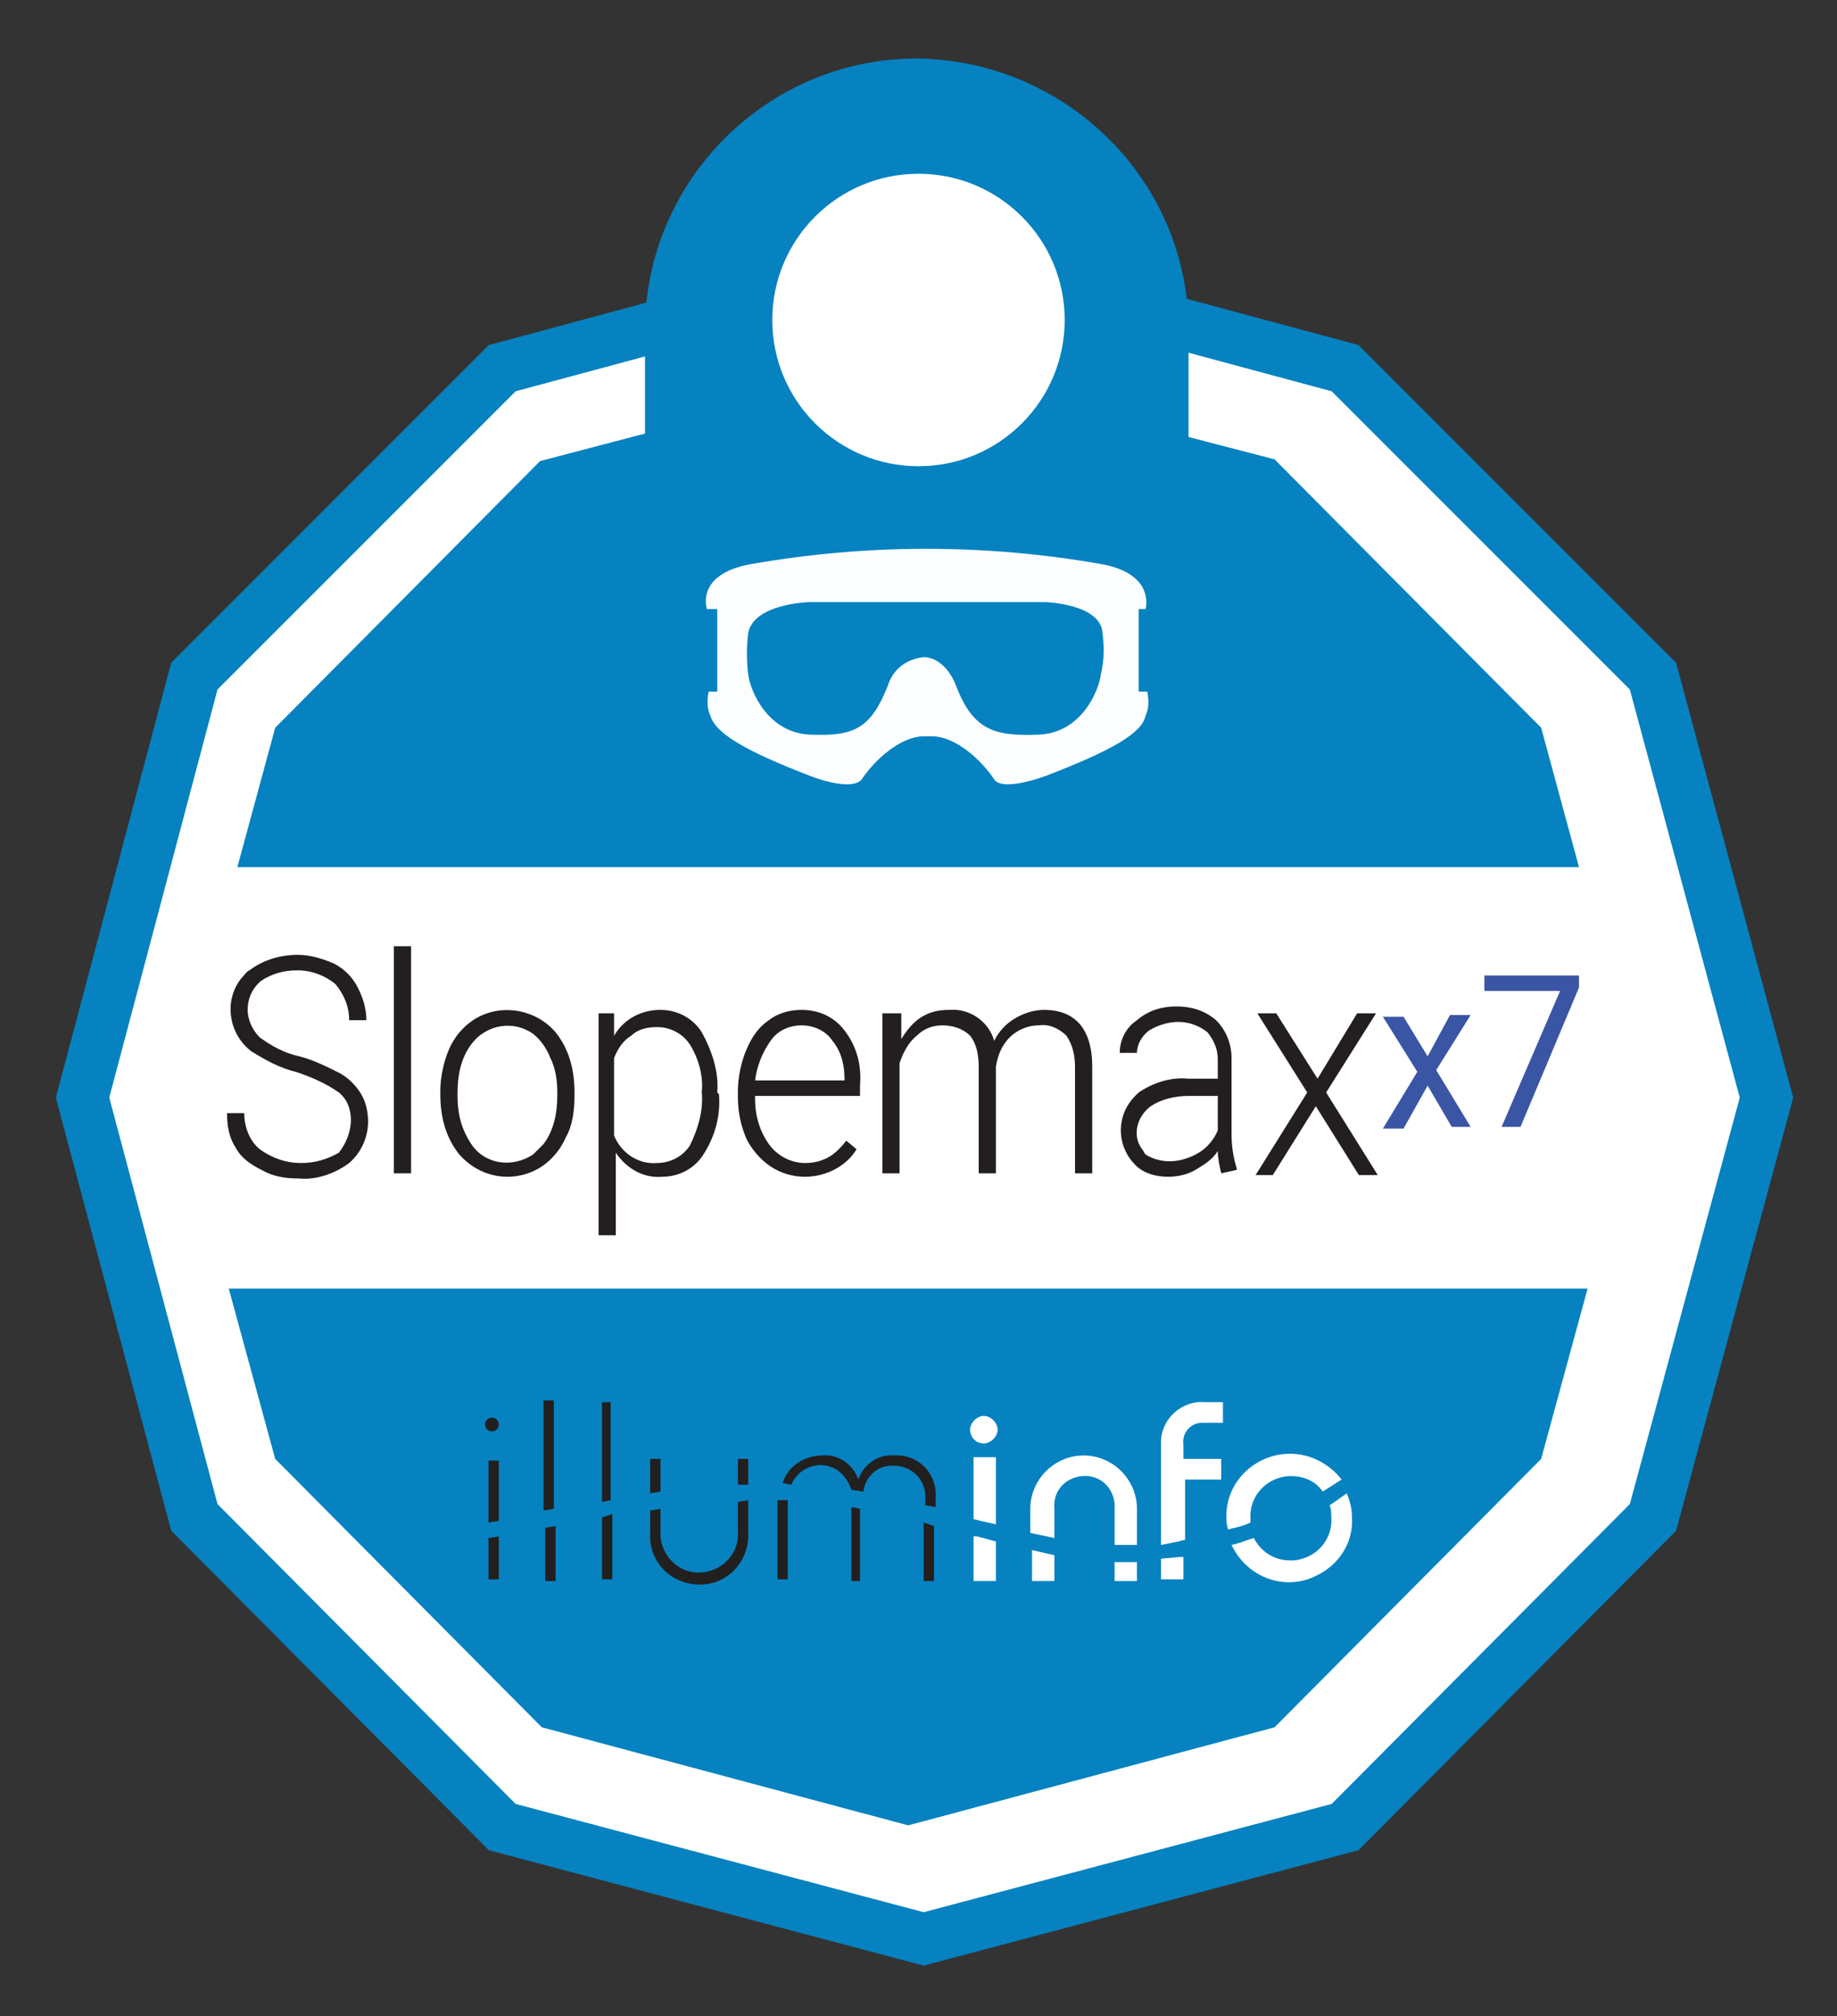 <?xml version="1.0" encoding="utf-8"?>
<!-- Generator: Adobe Illustrator 19.2.1, SVG Export Plug-In . SVG Version: 6.00 Build 0)  -->
<svg version="1.1" id="Layer_1" xmlns="http://www.w3.org/2000/svg" xmlns:xlink="http://www.w3.org/1999/xlink" x="0px" y="0px"
	 viewBox="0 0 106.8 117.2" style="enable-background:new 0 0 106.8 117.2;" xml:space="preserve">
<rect x="0" y="0" width="106.8" height="117.2" fill="#333333" stroke="none"/>
<style type="text/css">
	.st0{fill:#FFFFFF;stroke:#0682C0;stroke-width:3;stroke-miterlimit:10;}
	.st1{fill:#0682C0;}
	.st2{fill:#231F20;}
	.st3{fill:#3A55A4;}
	.st4{fill:#221F1F;}
	.st5{fill:#FFFFFF;}
	.st6{fill:#FCFDFF;}
</style>
<title>slopemax_7</title>
<polygon class="st0" points="53.7,14.8 78.2,21.4 96.1,39.3 102.7,63.8 96.1,88.2 78.2,106.2 53.7,112.7 29.2,106.2 11.3,88.2 
	4.8,63.8 11.3,39.3 29.2,21.4 "/>
<polygon class="st1" points="13.3,74.9 16,84.8 31.5,100.4 52.8,106.1 74.1,100.4 89.6,84.8 92.3,74.9 "/>
<g>
	<path class="st2" d="M20.4,65.1c0-0.6-0.2-1.2-0.7-1.6c-0.7-0.5-1.6-0.9-2.5-1.2c-0.9-0.2-1.8-0.7-2.6-1.2c-1.3-1-1.6-2.9-0.6-4.2
		c0.2-0.2,0.3-0.4,0.5-0.5c0.8-0.6,1.8-0.9,2.8-0.9c0.7,0,1.4,0.2,2.1,0.5c0.6,0.3,1.1,0.8,1.4,1.4c0.3,0.6,0.5,1.2,0.5,1.9h-1
		c0-0.8-0.3-1.5-0.8-2.1c-0.6-0.5-1.4-0.8-2.2-0.8c-0.8,0-1.5,0.2-2.1,0.6c-0.5,0.4-0.8,1-0.8,1.7c0,0.6,0.3,1.2,0.7,1.6
		c0.7,0.5,1.4,0.9,2.3,1.1c0.8,0.2,1.6,0.6,2.4,1c0.5,0.3,0.9,0.7,1.2,1.2c0.3,0.5,0.4,1.1,0.4,1.6c0,0.9-0.4,1.8-1.1,2.4
		c-0.8,0.6-1.9,1-2.9,0.9c-0.8,0-1.5-0.1-2.2-0.5c-0.6-0.3-1.2-0.7-1.5-1.3c-0.4-0.6-0.5-1.3-0.5-2h1c0,0.8,0.3,1.6,0.9,2.1
		c0.7,0.5,1.5,0.8,2.4,0.8c0.8,0,1.5-0.2,2.2-0.6C20.1,66.5,20.4,65.8,20.4,65.1z"/>
	<path class="st2" d="M23.9,68.2h-1V55h1V68.2z"/>
	<path class="st2" d="M25.6,63.4c0-0.8,0.2-1.7,0.5-2.4c0.3-0.7,0.8-1.3,1.4-1.7c1.5-1,3.6-0.7,4.8,0.7c0.8,1,1.1,2.2,1.1,3.5v0.2
		c0,0.8-0.1,1.7-0.5,2.4c-0.3,0.7-0.8,1.3-1.4,1.7c-0.6,0.4-1.3,0.6-2,0.6c-1.1,0-2.1-0.5-2.8-1.3c-0.8-1-1.1-2.2-1.1-3.5V63.4z
		 M26.6,63.7c0,1,0.2,1.9,0.8,2.8c0.8,1.2,2.4,1.4,3.6,0.6c0.2-0.2,0.4-0.4,0.6-0.6c0.6-0.8,0.8-1.8,0.8-2.8v-0.2
		c0-0.7-0.1-1.4-0.4-2c-0.2-0.5-0.5-1-1-1.4c-1.1-0.8-2.7-0.6-3.6,0.6c0,0,0,0,0,0c-0.6,0.8-0.8,1.8-0.8,2.8L26.6,63.7L26.6,63.7z"
		/>
	<path class="st2" d="M41.8,63.6c0.1,1.2-0.2,2.4-0.9,3.5c-0.5,0.8-1.4,1.3-2.4,1.3c-1.1,0.1-2.1-0.5-2.7-1.4v4.8h-1V58.9h0.9v1.3
		c0.6-1,1.6-1.5,2.7-1.5c1,0,1.9,0.5,2.4,1.3c0.6,1.1,1,2.3,0.9,3.5L41.8,63.6L41.8,63.6z M40.8,63.5c0.1-1-0.2-2-0.7-2.8
		c-0.4-0.6-1.1-1-1.9-1c-0.5,0-1.1,0.1-1.5,0.5c-0.5,0.3-0.8,0.8-1,1.3v4.5c0.4,1,1.4,1.7,2.5,1.6c0.8,0,1.5-0.4,1.9-1
		C40.6,65.6,40.9,64.5,40.8,63.5L40.8,63.5z"/>
	<path class="st2" d="M46.8,68.4c-0.7,0-1.4-0.2-2-0.6c-0.6-0.4-1.1-1-1.4-1.6c-0.3-0.7-0.5-1.5-0.5-2.4v-0.4c0-0.8,0.2-1.7,0.5-2.4
		c0.3-0.7,0.7-1.3,1.3-1.7c0.5-0.4,1.2-0.6,1.9-0.6c1,0,1.9,0.4,2.5,1.2c0.7,0.9,1,2,0.9,3.2v0.6h-6.1v0.2c0,1,0.3,1.9,0.8,2.6
		c0.5,0.7,1.3,1.1,2.1,1.1c0.5,0,0.9-0.1,1.3-0.3c0.4-0.2,0.8-0.6,1.1-1l0.6,0.5C49.2,67.8,48,68.4,46.8,68.4z M46.6,59.6
		c-0.7,0-1.4,0.3-1.8,0.9c-0.5,0.7-0.8,1.5-0.9,2.3h5.2v-0.1c0-0.8-0.2-1.6-0.7-2.2C48,59.9,47.3,59.6,46.6,59.6z"/>
	<path class="st2" d="M52.4,58.9v1.5c0.3-0.5,0.7-1,1.2-1.3c0.5-0.3,1-0.4,1.6-0.4c1.2-0.1,2.3,0.7,2.6,1.8c0.3-0.6,0.7-1,1.2-1.3
		c0.5-0.3,1.1-0.5,1.7-0.5c1.8,0,2.8,1.1,2.8,3.3v6.2h-1v-6.1c0-0.7-0.1-1.3-0.5-1.9c-0.4-0.4-1-0.7-1.6-0.6c-0.7,0-1.3,0.3-1.7,0.7
		c-0.5,0.5-0.7,1.1-0.8,1.7v6.2h-1V62c0-0.6-0.1-1.3-0.5-1.8c-0.4-0.4-1-0.6-1.6-0.6c-0.6,0-1.1,0.2-1.5,0.6c-0.5,0.4-0.8,1-1,1.6
		v6.4h-1v-9.3L52.4,58.9L52.4,58.9z"/>
	<path class="st2" d="M71,68.2c-0.1-0.4-0.2-0.9-0.2-1.3c-0.3,0.5-0.8,0.8-1.3,1.1c-0.5,0.3-1.1,0.4-1.6,0.4c-0.7,0-1.5-0.2-2-0.8
		c-1-1.1-1-2.8,0.1-3.9c0.1-0.1,0.1-0.1,0.2-0.2c0.9-0.6,1.9-0.9,2.9-0.8h1.7v-1.1c0-0.6-0.2-1.1-0.6-1.6c-0.5-0.4-1.1-0.6-1.7-0.6
		c-0.6,0-1.2,0.2-1.7,0.5c-0.4,0.3-0.7,0.8-0.7,1.3h-1c0-0.8,0.4-1.5,1-1.9c0.7-0.6,1.5-0.8,2.3-0.8c0.8,0,1.6,0.2,2.3,0.8
		c0.6,0.6,0.9,1.4,0.9,2.2v4.4c0,0.7,0.1,1.4,0.3,2v0.1L71,68.2L71,68.2z M68,67.5c0.6,0,1.2-0.2,1.7-0.5c0.5-0.3,0.9-0.8,1.1-1.3
		v-2h-1.7c-0.8,0-1.6,0.2-2.2,0.6c-0.8,0.6-1.1,1.7-0.5,2.5c0.1,0.1,0.1,0.2,0.2,0.3C66.9,67.3,67.4,67.5,68,67.5z"/>
	<path class="st2" d="M76.6,62.7l2.3-3.8H80l-2.9,4.6l3,4.8H79l-2.5-4l-2.5,4H73l3-4.8l-2.9-4.6h1.1L76.6,62.7z"/>
	<path class="st3" d="M83,61.4l1.3-2.4h1.2l-2,3.2l2,3.3h-1.1L83,63.1l-1.4,2.5h-1.2l2-3.3l-2-3.2h1.2L83,61.4z"/>
	<path class="st3" d="M91.8,57.4l-3.4,8.1h-1.1l3.4-7.9h-4.4v-0.9h5.5V57.4L91.8,57.4z"/>
</g>
<g id="_Group_">
	<path id="_Path_" class="st4" d="M28.4,88.5l0.6-0.1v-3.5h-0.6V88.5L28.4,88.5z"/>
	<circle id="_Path_2" class="st4" cx="28.6" cy="82.8" r="0.4"/>
	<path id="_Path_3" class="st4" d="M28.4,89.4v2.4H29v-2.5L28.4,89.4z"/>
</g>
<g id="_Group_2">
	<path id="_Path_4" class="st4" d="M32.2,87.7v-6.3h-0.6v6.4L32.2,87.7z"/>
	<path id="_Path_5" class="st4" d="M31.7,88.8v3.1h0.6v-3.2L31.7,88.8z"/>
</g>
<g id="_Group_3">
	<path id="_Path_6" class="st4" d="M35,88.2v3.6h0.6v-3.8L35,88.2z"/>
	<path id="_Path_7" class="st4" d="M35.5,87.2v-5.7H35v5.8L35.5,87.2z"/>
</g>
<g id="_Group_4">
	<path id="_Path_8" class="st4" d="M42.9,87.3V89c0.1,1.3-0.9,2.3-2.1,2.4c-1.3,0.1-2.3-0.9-2.4-2.1c0-0.1,0-0.2,0-0.3v-1.3
		l-0.6,0.1v1.3c-0.1,1.6,1.1,2.9,2.7,3c1.6,0.1,2.9-1.1,3-2.7c0-0.1,0-0.2,0-0.3v-1.9L42.9,87.3z"/>
	<path id="_Path_9" class="st4" d="M43.5,86.3v-1.5h-0.6v1.5L43.5,86.3z"/>
	<path id="_Path_10" class="st4" d="M38.4,86.7v-1.9h-0.6v2L38.4,86.7z"/>
</g>
<g id="_Group_5">
	<path id="_Path_11" class="st4" d="M46,86.3c0.4-0.9,1.4-1.4,2.4-1c0.5,0.2,0.9,0.7,1.1,1.3l0.7,0.1c0.1-0.9,0.9-1.6,1.8-1.5
		c1,0,1.8,0.8,1.8,1.8c0,0.1,0,0.1,0,0.2v0.3l0.6,0.1v-0.5c0.1-1.3-0.8-2.4-2.1-2.5c-0.1,0-0.2,0-0.3,0c-0.9-0.1-1.8,0.5-2.1,1.4
		l0,0c-0.3-0.9-1.2-1.5-2.1-1.4c-1,0-2,0.6-2.3,1.6L46,86.3z"/>
	<path id="_Path_12" class="st4" d="M45.2,87.2v4.6h0.6v-4.6L45.2,87.2L45.2,87.2z"/>
	<path id="_Path_13" class="st4" d="M49.5,87.6v4.3H50v-4.2L49.5,87.6z"/>
	<path id="_Path_14" class="st4" d="M53.7,88.5v3.4h0.6v-3.2L53.7,88.5z"/>
</g>
<g id="_Group_6">
	<path id="_Path_15" class="st5" d="M56.6,88.3l0.4,0.1l0.9,0.2v-3.9h-1.3V88.3z"/>
	<path id="_Path_16" class="st5" d="M56.8,89.3l-0.2,0v2.6h1.3v-2.3L56.8,89.3z"/>
	<path id="_Path_17" class="st5" d="M57.2,83.9c0.4,0,0.8-0.4,0.8-0.8s-0.4-0.8-0.8-0.8c-0.4,0-0.8,0.4-0.8,0.8l0,0
		C56.4,83.5,56.7,83.9,57.2,83.9C57.2,83.9,57.2,83.9,57.2,83.9z"/>
</g>
<g id="_Group_7">
	<path id="_Path_18" class="st5" d="M60,90.1v1.8h1.3v-1.5L60,90.1z"/>
	<path id="_Path_19" class="st5" d="M61.3,89.4v-1.7c-0.1-1,0.6-1.8,1.6-1.9c1-0.1,1.8,0.6,1.9,1.6c0,0.1,0,0.2,0,0.3v2.1
		c0.4,0,0.9,0,1.3,0v-2.1c0-1.7-1.4-3.1-3.1-3.1c-1.7,0-3.1,1.4-3.1,3.1c0,0,0,0,0,0v1.4L61.3,89.4z"/>
	<path id="_Path_20" class="st5" d="M65.4,90.8h-0.6v1.1h1.3v-1.1H65.4z"/>
</g>
<g id="_Group_8">
	<path id="_Path_21" class="st5" d="M68.5,89.6l0.4-0.1V86H71v-1.2h-2.2V84c-0.1-0.7,0.4-1.3,1.1-1.3c0.1,0,0.2,0,0.3,0h0.9v-1.2
		h-1.1c-1.3-0.1-2.5,1-2.5,2.3c0,0.1,0,0.2,0,0.3v5.7L68.5,89.6z"/>
	<path id="_Path_22" class="st5" d="M68.6,90.5l-1.1,0.1v1.2h1.3v-1.3H68.6z"/>
</g>
<g id="_Group_9">
	<path id="_Path_23" class="st5" d="M72.7,88.5c0-0.1,0-0.2,0-0.2c-0.1-1.3,0.9-2.4,2.2-2.5c0.1,0,0.1,0,0.2,0
		c0.7,0,1.4,0.3,1.8,0.9L78,86c-0.7-0.9-1.8-1.5-3-1.5c-2,0-3.7,1.6-3.7,3.6c0,0,0,0.1,0,0.1c0,0.2,0,0.4,0.1,0.7
		C71.8,88.8,72.3,88.7,72.7,88.5z"/>
	<path id="_Path_24" class="st5" d="M77.3,87.5c0.1,0.2,0.1,0.5,0.1,0.7c0.1,1.3-0.9,2.4-2.2,2.5c-0.1,0-0.1,0-0.2,0
		c-0.9,0-1.7-0.5-2.1-1.3c-0.4,0.1-0.8,0.3-1.3,0.4c0.9,1.9,3.1,2.7,4.9,1.8c1.3-0.6,2.2-1.9,2.1-3.4c0-0.5-0.1-0.9-0.3-1.4
		L77.3,87.5z"/>
</g>
<path class="st1" d="M69.1,25.4v-6.2c0-8.7-7.1-15.7-15.8-15.8l0,0c-8.7,0-15.8,7.1-15.8,15.8v6l-6.1,1.6L16,42.3l-2.2,8.1h78
	l-2.2-8.1L74.1,26.7L69.1,25.4z"/>
<circle class="st5" cx="53.4" cy="18.6" r="8.5"/>
<g>
	<path class="st6" d="M66.6,35.4c0,0,0.6-2-2.5-2.6c-6.8-1.2-13.7-1.2-20.5,0c-3.2,0.6-2.5,2.6-2.5,2.6h0.6v4.8h-0.5
		c-0.1,0.5-0.1,1,0.1,1.4c0.3,1,1.9,2,5.8,3.5c1.3,0.5,2.6,0.7,3,0.2c0.8-1.2,2.3-2.5,3.6-2.5h0.5c1.3,0,2.8,1.3,3.6,2.5
		c0.3,0.5,1.6,0.3,3-0.2c3.9-1.5,5.6-2.5,5.8-3.5c0.2-0.4,0.2-0.9,0.1-1.4h-0.5v-4.8H66.6L66.6,35.4z M64,39.2
		c-0.1,0.9-1.1,3.4-3.6,3.5s-3.8-0.2-4.8-2.8c-0.7-1.8-1.9-1.7-1.9-1.7c-1,0.1-1.8,0.7-2.1,1.7c-1,2.5-2,2.9-4.5,2.8
		s-3.5-2.6-3.6-3.5c-0.1-0.8-0.1-1.6,0-2.4C43.8,35.1,47,35,47,35h13.8c0,0,3.2,0.1,3.3,1.8C64.2,37.6,64.2,38.4,64,39.2L64,39.2z"
		/>
	<polygon class="st6" points="53.8,31.9 53.8,31.9 53.8,31.9 	"/>
</g>
</svg>
